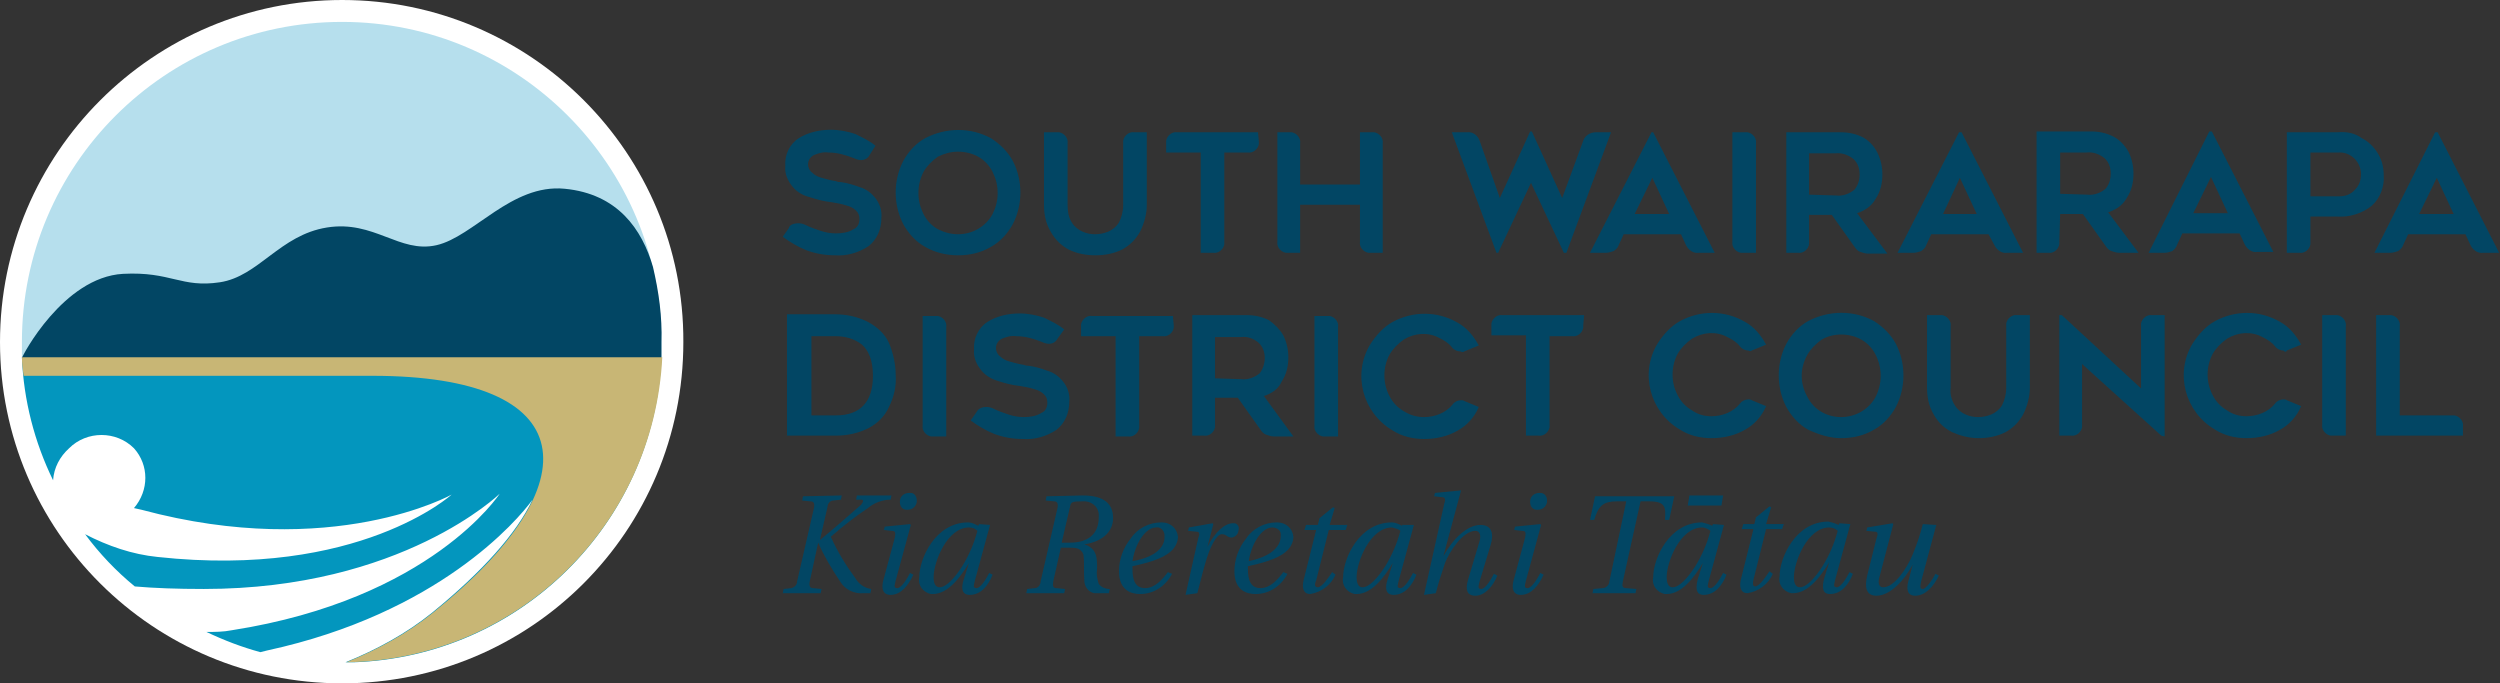 <?xml version="1.0" encoding="utf-8"?>
<!-- Generator: Adobe Illustrator 25.0.0, SVG Export Plug-In . SVG Version: 6.00 Build 0)  -->
<svg version="1.1" id="Layer_1" xmlns="http://www.w3.org/2000/svg" xmlns:xlink="http://www.w3.org/1999/xlink" x="0px" y="0px"
	 viewBox="0 0 296.7 81.1" style="enable-background:new 0 0 296.7 81.1;" xml:space="preserve">
<rect x="0" y="0" width="296.7" height="81.1" fill="#333333" stroke="none"/>
<style type="text/css">
	.st0{fill:#FFFFFF;}
	.st1{fill:#0396BE;}
	.st2{fill:#B6DFED;}
	.st3{fill:#024664;}
	.st4{fill:#C8B675;}
</style>
<path class="st0" d="M81.1,40.6C81.1,63,63,81.1,40.6,81.1C18.2,81.1,0,63,0,40.6C0,18.2,18.2,0,40.6,0c0,0,0,0,0,0
	C63,0,81.2,18.2,81.1,40.6L81.1,40.6"/>
<path class="st1" d="M2.6,42.4c0.2,5.1,1.5,10.1,3.7,14.6c0.1-1.5,0.8-2.8,1.9-3.8c2.1-2.1,5.6-2.1,7.7,0c1.8,2,1.8,5,0,7.1l0.9,0.2
	c22.7,6.1,36.8-1.8,36.8-1.8s-11,10-34.9,7.4c-3-0.3-5.9-1.3-8.6-2.7c1.7,2.3,3.7,4.4,5.9,6.2c2.3,0.2,5,0.3,8.2,0.3
	c23.5,0,35.1-11.3,35.1-11.3s-8.1,12.5-31.8,16.2c-1,0.2-2,0.2-3,0.2c2.1,1,4.2,1.8,6.4,2.4l0.8-0.2C52,72.8,61.4,61.8,63.2,59.3
	c-1.9,4-5.9,8.5-11.9,13.4c-3.1,2.5-6.6,4.4-10.3,5.9h1l0,0c19.7-0.7,35.6-16.4,36.5-36.1L2.6,42.4L2.6,42.4z"/>
<path class="st2" d="M40.6,2.6c-21,0-38,17-38,38c0,0.6,0,1.2,0,1.9h75.9c0-0.6,0-1.2,0-1.9C78.5,19.6,61.5,2.6,40.6,2.6"/>
<path class="st3" d="M77.5,31.7c-1.3-4.5-4.2-8.7-10.5-9.3s-10.8,5.7-15.2,6.7s-7.4-3-13-2.1s-8.1,5.8-12.7,6.5s-5.8-1.3-11.5-1
	c-7.1,0.4-12,9.8-12,10h75.9c0-0.6,0-1.2,0-1.9C78.6,37.6,78.2,34.7,77.5,31.7"/>
<path class="st4" d="M51.4,72.7c-3.1,2.5-6.6,4.4-10.3,5.9c20.1-0.3,36.5-16.1,37.5-36.2H2.6c0,0.7,0.1,1.5,0.2,2.2h41.4
	C69,44.6,70.6,57.3,51.4,72.7"/>
<path class="st3" d="M95.3,58.9l-0.1,0.5l1,0.1c0.4,0,0.5,0.3,0.4,0.8l-2,8.7c0,0.4-0.3,0.7-0.7,0.8l-0.9,0.1l-0.1,0.5h4.5l0.1-0.5
	l-1-0.1c-0.4,0-0.5-0.3-0.4-0.8l1-4.6l0,0c0.7,1.6,1.6,3.1,2.6,4.6c0.6,1,1.7,1.5,2.8,1.4h0.8l0.1-0.5c-0.8-0.1-1.5-0.6-1.9-1.3
	c-1.1-1.5-2.1-3.1-2.9-4.9c1.5-1.3,2.9-2.4,4.4-3.4c0.7-0.6,1.7-1,2.7-1l0.1-0.5h-4.1l-0.1,0.5h0.6c0.3,0,0.3,0.2,0,0.6
	c-1.6,1.4-3.2,2.8-4.9,4.2l0,0l0.9-3.9c0-0.4,0.3-0.8,0.7-0.8l0.9-0.1l0.1-0.5L95.3,58.9L95.3,58.9z M105,62.5l-0.1,0.4l0.9,0.1
	c0.5,0,0.5,0.2,0.4,0.8l-1.4,5.2c-0.2,0.9,0,1.6,0.9,1.6c1.2,0,2.1-1.1,2.7-2.4l-0.4-0.2c-0.3,0.6-1,1.8-1.5,1.8s-0.3-0.4-0.2-0.9
	l1.8-6.6l-0.1-0.1L105,62.5z M107.9,58.5c-0.6,0-1.1,0.4-1.1,1c0,0,0,0,0,0.1c0,0.5,0.3,0.9,0.8,0.9c0,0,0.1,0,0.1,0
	c0.6,0,1-0.4,1.1-0.9c0-0.1,0-0.1,0-0.2c0-0.5-0.3-0.9-0.7-0.9C108,58.5,108,58.5,107.9,58.5 M116,63c-0.4,1.5-1,2.9-1.8,4.2
	c-0.9,1.4-1.9,2.5-2.7,2.5c-0.5,0-0.7-0.5-0.7-1.2c0-1.8,1.6-5.9,4.2-5.9C115.4,62.6,115.7,62.7,116,63 M116.2,62.2l-0.1,0.2
	c-0.4-0.2-0.8-0.4-1.2-0.4c-3.9,0-5.8,4.3-5.8,6.5c-0.2,0.9,0.4,1.8,1.4,2c0.1,0,0.1,0,0.2,0c1.8,0,3.3-2,4.3-3.7l0,0l-0.6,1.9
	c-0.4,1.2-0.2,1.9,0.7,1.9c1.3,0,2.2-1.1,2.7-2.4l-0.4-0.2c-0.3,0.6-1,1.8-1.5,1.8s-0.3-0.4-0.2-0.9l1.8-6.6L116.2,62.2L116.2,62.2z
	 M124.2,58.9l-0.1,0.5l1,0.1c0.4,0,0.5,0.3,0.4,0.8l-2,8.7c0,0.4-0.3,0.8-0.7,0.8l-0.9,0.1l-0.1,0.5h4.5l0.1-0.5l-1-0.1
	c-0.4,0-0.5-0.2-0.4-0.8l0.9-4h1c0.4,0,0.9,0,1.2,0.2c0.3,0.2,0.5,0.5,0.5,0.8c0.1,0.6,0,1.9,0.1,3.1c0.1,0.8,0.8,1.4,1.5,1.3
	c0,0,0.1,0,0.1,0h1.3l0.1-0.5c-0.5,0-1-0.2-1.3-0.6c-0.2-0.6-0.3-1.2-0.2-1.8c0-1.3,0-2.4-1.5-2.9l0,0c2-0.3,3.4-1.4,3.4-3.1
	c0-1.2-0.5-2.7-3.6-2.7L124.2,58.9L124.2,58.9z M126,64.4l1-4.3c0.1-0.5,0.2-0.6,1.4-0.6c1-0.1,1.9,0.5,2,1.5c0,0.1,0,0.3,0,0.4
	c0,2-1.3,3-3.4,3L126,64.4L126,64.4z M138.6,67.9c-0.6,0.8-1.5,1.9-2.7,1.9s-1.5-1-1.5-2.3c0-0.1,0-0.2,0-0.3c2.8-0.6,4-1.2,4.7-1.9
	c0.4-0.4,0.7-1,0.7-1.6c-0.1-1-0.9-1.7-1.9-1.7c0,0-0.1,0-0.1,0c-1.4,0-2.8,0.7-3.6,1.9c-0.9,1.1-1.4,2.5-1.4,3.9
	c0,2.3,1.5,2.7,2.5,2.7c1.6,0,3-0.9,3.8-2.4L138.6,67.9z M134.4,66.6c0.3-2,1.5-4,2.8-4c0.5-0.1,0.9,0.3,1,0.8c0,0.1,0,0.1,0,0.2
	C138.3,64.8,137.3,66.1,134.4,66.6 M142.1,70.4c0.3-1.1,0.6-2.4,0.9-3.4c0.6-2.2,1.4-3.6,2-3.6s0.6,0.4,1.2,0.4
	c0.5-0.1,0.8-0.5,0.8-1c0.1-0.3-0.2-0.7-0.5-0.7c-0.1,0-0.1,0-0.2,0c-0.9,0-2.1,1-3,2.8l0,0l0.7-2.7l-0.1-0.1l-2.8,0.5l-0.1,0.4
	l1,0.1c0.4,0,0.4,0.3,0.2,0.8l-1.5,6.7L142.1,70.4z M152.3,67.9c-0.6,0.8-1.5,1.9-2.7,1.9s-1.5-1-1.5-2.3c0-0.1,0-0.2,0-0.3
	c2.8-0.6,4-1.2,4.7-1.9c0.4-0.4,0.7-1,0.7-1.6c-0.1-1-0.9-1.7-1.9-1.7c0,0-0.1,0-0.1,0c-1.4,0-2.8,0.7-3.6,1.9
	c-0.9,1.1-1.4,2.5-1.4,3.9c0,2.3,1.5,2.7,2.5,2.7c1.6,0,3-0.9,3.8-2.4L152.3,67.9z M148.2,66.6c0.3-2,1.5-4,2.8-4c0.5,0,1,0.3,1,0.8
	c0,0.1,0,0.1,0,0.2C152,64.8,151,66,148.2,66.6 M159.7,62.9l0.2-0.6h-2.1l0.6-2l-0.2-0.1l-1.6,1.3l-0.2,0.8H155l-0.2,0.6h1.4l-1.5,6
	c-0.2,0.9,0,1.6,0.8,1.6c1.3-0.2,2.5-1.1,3-2.3l-0.4-0.3c-0.4,0.6-1.2,1.8-1.7,1.8c-0.4,0-0.4-0.4-0.2-0.8l1.5-6L159.7,62.9
	L159.7,62.9z M166.2,63c-0.4,1.5-1,2.9-1.8,4.2c-0.9,1.4-1.9,2.5-2.7,2.5c-0.5,0-0.7-0.5-0.7-1.2c0-1.8,1.6-5.9,4.2-5.9
	C165.6,62.7,166,62.8,166.2,63 M166.5,62.2l-0.1,0.2c-0.4-0.2-0.8-0.4-1.2-0.4c-3.9,0-5.8,4.3-5.8,6.5c-0.2,0.9,0.4,1.8,1.4,2
	c0.1,0,0.1,0,0.2,0c1.8,0,3.3-2,4.3-3.7l0,0l-0.6,1.9c-0.4,1.2-0.2,1.9,0.7,1.9c1.3,0,2.2-1.1,2.7-2.4l-0.4-0.2
	c-0.3,0.6-1,1.8-1.5,1.8s-0.3-0.4-0.2-0.9l1.8-6.6h-1.4L166.5,62.2z M173.4,58.2L173.4,58.2l-3.1,0.3l-0.1,0.4l0.9,0.1
	c0.4,0,0.5,0.2,0.3,0.8l-2.4,10.8l1.4-0.2c0.3-1.2,0.7-2.4,1.1-3.6c0.5-1.3,2.1-3.8,3.6-3.8c0.5,0,0.7,0.5,0.5,1.2l-1.4,4.7
	c-0.3,1.1-0.1,1.8,0.9,1.8c1.1,0,2.1-1.1,2.6-2.4l-0.4-0.2c-0.3,0.6-1,1.8-1.5,1.8s-0.3-0.4-0.2-0.9l1.3-4.3
	c0.4-1.3,0.2-2.4-1.2-2.4c-1.6,0-3.3,1.7-4.4,3.7h0L173.4,58.2z M179.8,62.5l-0.1,0.4l0.9,0.1c0.5,0,0.5,0.2,0.4,0.8l-1.4,5.2
	c-0.2,0.9,0,1.6,0.9,1.6c1.2,0,2.1-1.1,2.7-2.4l-0.4-0.2c-0.3,0.6-1,1.8-1.5,1.8s-0.3-0.4-0.2-0.9l1.8-6.6l-0.1-0.1L179.8,62.5z
	 M182.7,58.5c-0.6,0-1.1,0.4-1.1,1c0,0,0,0,0,0.1c0,0.5,0.3,0.9,0.8,0.9c0,0,0.1,0,0.1,0c0.6,0,1-0.4,1.1-0.9c0-0.1,0-0.1,0-0.2
	c0-0.5-0.3-0.9-0.8-0.9C182.8,58.5,182.7,58.5,182.7,58.5 M194.1,70.4l0.1-0.5l-1.2-0.1c-0.5,0-0.5-0.3-0.4-0.8l2.1-9.5h1
	c2,0,2,0.7,1.9,2.2h0.5l0.6-2.8h-9.4l-0.6,2.8h0.5c0.5-1.7,1.1-2.2,2.7-2.2h1.1L191,69c0,0.4-0.4,0.8-0.8,0.8l-1.1,0.1l-0.1,0.5
	H194.1L194.1,70.4z M203,63c-0.4,1.5-1,2.9-1.8,4.2c-0.9,1.4-1.9,2.5-2.7,2.5c-0.5,0-0.7-0.5-0.7-1.2c0-1.8,1.6-5.9,4.2-5.9
	C202.4,62.6,202.7,62.8,203,63 M203.3,62.2l-0.1,0.2c-0.4-0.2-0.8-0.3-1.2-0.4c-3.9,0-5.8,4.3-5.8,6.5c-0.2,0.9,0.4,1.8,1.4,2
	c0.1,0,0.1,0,0.2,0c1.8,0,3.3-2,4.3-3.7l0,0l-0.6,1.9c-0.3,1.2-0.2,1.9,0.7,1.9c1.3,0,2.2-1.1,2.7-2.4l-0.4-0.2
	c-0.3,0.6-1,1.8-1.5,1.8s-0.3-0.4-0.2-0.9l1.8-6.6L203.3,62.2L203.3,62.2z M200.5,58.8l-0.2,1.2h4l0.2-1.2H200.5z M211.5,62.8
	l0.2-0.6h-2.1l0.6-2l-0.2-0.1l-1.6,1.3l-0.2,0.8h-1.3l-0.2,0.6h1.4l-1.5,6c-0.2,0.9,0,1.6,0.8,1.6c1.3-0.2,2.5-1.1,3-2.3l-0.4-0.3
	c-0.4,0.6-1.2,1.8-1.7,1.8c-0.3,0-0.3-0.4-0.2-0.8l1.5-6L211.5,62.8L211.5,62.8z M218.1,63c-0.4,1.5-1,2.9-1.8,4.2
	c-0.9,1.4-1.9,2.5-2.7,2.5c-0.5,0-0.7-0.5-0.7-1.2c0-1.8,1.6-5.9,4.2-5.9C217.4,62.6,217.8,62.7,218.1,63 M218.3,62.1l-0.1,0.2
	c-0.4-0.2-0.8-0.3-1.2-0.4c-3.9,0-5.8,4.3-5.8,6.5c-0.2,0.9,0.4,1.8,1.4,2c0.1,0,0.1,0,0.2,0c1.8,0,3.3-2,4.3-3.7l0,0l-0.6,1.9
	c-0.3,1.2-0.2,1.9,0.7,1.9c1.3,0,2.2-1.1,2.7-2.4l-0.4-0.2c-0.3,0.6-1,1.8-1.5,1.8s-0.3-0.4-0.2-0.9l1.8-6.6L218.3,62.1L218.3,62.1z
	 M228.2,62.2c-0.3,1.2-0.7,2.4-1.2,3.6c-0.7,1.7-2.2,3.9-3.5,3.9c-0.5,0-0.7-0.5-0.4-1.4l1.6-6.1l-0.1-0.1l-3,0.5l-0.1,0.4l1,0.1
	c0.4,0,0.4,0.3,0.2,0.8l-1.1,4.4c-0.3,1.3-0.2,2.4,1.1,2.4c1.6,0,3.3-1.8,4.3-3.7l0,0l-0.5,1.9c-0.3,1.1-0.1,1.8,0.8,1.8
	c1.2,0,2.2-1.1,2.8-2.4l-0.4-0.2c-0.3,0.6-1.1,1.8-1.5,1.8s-0.3-0.4-0.2-0.9l1.8-6.7L228.2,62.2z"/>
<path class="st3" d="M284.8,49.3V38.7c0.1-0.6-0.4-1.2-1-1.3c-0.1,0-0.2,0-0.3,0h-1.5v14.3h10.3v-1.1c0.1-0.6-0.4-1.2-1-1.3
	c-0.1,0-0.2,0-0.3,0H284.8z M277.1,37.4h-1.5v13c-0.1,0.6,0.4,1.2,1,1.3c0.1,0,0.2,0,0.3,0h1.5v-13c0.1-0.6-0.4-1.2-1-1.3
	C277.3,37.4,277.2,37.4,277.1,37.4 M271.4,41.6l1.7-0.7c-0.6-1.1-1.4-2.1-2.5-2.7c-2.4-1.4-5.3-1.4-7.7-0.1c-1.1,0.6-2,1.6-2.7,2.7
	c-2.1,3.5-0.9,8.1,2.7,10.2c0,0,0,0,0,0c1.1,0.7,2.4,1,3.7,1c1.4,0,2.8-0.3,4-1c1.1-0.6,2-1.6,2.5-2.8l-1.7-0.7
	c-0.1-0.1-0.3-0.1-0.4-0.1c-0.4,0-0.8,0.2-1,0.5c-0.8,1-2.1,1.5-3.4,1.5c-0.8,0-1.6-0.2-2.3-0.7c-0.7-0.4-1.3-1-1.7-1.8
	c-0.8-1.5-0.8-3.4,0-4.9c0.4-0.7,1-1.3,1.7-1.8c1.3-0.8,2.9-0.9,4.2-0.2c0.6,0.3,1.1,0.6,1.5,1.1c0.2,0.3,0.6,0.5,1,0.5
	C271.2,41.8,271.3,41.8,271.4,41.6 M256.9,51.8V37.4h-1.5c-0.6-0.1-1.2,0.4-1.3,1c0,0.1,0,0.2,0,0.3v7.4l-9.4-8.7h-0.3v14.3h1.4
	c0.6,0.1,1.2-0.4,1.3-1c0-0.1,0-0.2,0-0.3v-7.2l9.4,8.5L256.9,51.8L256.9,51.8z M234.8,52c1.1,0,2.2-0.2,3.2-0.7
	c0.9-0.5,1.6-1.2,2.1-2.1c0.5-1,0.8-2.1,0.8-3.2v-8.6h-1.5c-0.6-0.1-1.2,0.4-1.3,1c0,0.1,0,0.2,0,0.3V46c0,0.8-0.2,1.5-0.5,2.1
	c-0.3,0.5-0.8,0.9-1.3,1.1c-1,0.4-2.1,0.4-3,0c-0.5-0.2-1-0.6-1.3-1.1c-0.4-0.6-0.6-1.4-0.5-2.1v-7.3c0.1-0.6-0.4-1.2-1-1.3
	c-0.1,0-0.2,0-0.3,0h-1.5V46c0,1.1,0.2,2.2,0.8,3.2c0.5,0.9,1.2,1.6,2.2,2.1C232.6,51.7,233.7,52,234.8,52 M218.5,39.7
	c0.8,0,1.7,0.2,2.4,0.6c0.7,0.4,1.3,1,1.7,1.8c0.8,1.6,0.8,3.4,0,5c-0.8,1.5-2.4,2.4-4.1,2.4c-0.8,0-1.6-0.2-2.3-0.6
	c-0.7-0.4-1.3-1-1.7-1.8c-0.9-1.6-0.9-3.4,0-5c0.4-0.7,1-1.3,1.7-1.8C216.9,39.9,217.7,39.7,218.5,39.7 M218.5,52
	c1.4,0,2.7-0.3,3.9-1c1.1-0.6,2-1.6,2.6-2.7c1.2-2.3,1.2-5.2,0-7.5c-0.6-1.1-1.5-2-2.6-2.7c-2.4-1.3-5.3-1.3-7.8,0
	c-1.1,0.6-2,1.6-2.6,2.7c-1.2,2.3-1.2,5.2,0,7.5c0.6,1.1,1.5,2.1,2.6,2.7C215.9,51.6,217.2,52,218.5,52 M207.9,41.6l1.7-0.7
	c-0.6-1.1-1.4-2.1-2.5-2.7c-2.4-1.4-5.3-1.4-7.7-0.1c-1.1,0.6-2,1.6-2.7,2.7c-2.1,3.5-0.9,8.1,2.7,10.2c0,0,0,0,0,0
	c1.1,0.7,2.4,1,3.7,1c1.4,0,2.8-0.3,4-1c1.1-0.6,2-1.6,2.5-2.8l-1.7-0.7c-0.1-0.1-0.3-0.1-0.4-0.1c-0.4,0-0.8,0.2-1,0.5
	c-0.8,1-2.1,1.5-3.4,1.5c-0.8,0-1.6-0.2-2.3-0.7c-0.7-0.4-1.3-1-1.7-1.8c-0.8-1.5-0.8-3.4,0-4.9c0.4-0.7,1-1.3,1.7-1.8
	c1.3-0.8,2.9-0.9,4.2-0.2c0.6,0.3,1.1,0.6,1.5,1.1c0.2,0.3,0.6,0.5,1,0.5C207.6,41.7,207.8,41.7,207.9,41.6 M188,37.4h-9.7
	c-0.6-0.1-1.2,0.4-1.3,1c0,0.1,0,0.2,0,0.3v1.1h4.1v11.9h1.5c0.6,0.1,1.2-0.4,1.3-1c0-0.1,0-0.2,0-0.3V39.9h2.7
	c0.6,0.1,1.2-0.4,1.3-1c0-0.1,0-0.2,0-0.3L188,37.4L188,37.4z M173.8,41.7l1.7-0.7c-0.6-1.1-1.4-2.1-2.5-2.7
	c-2.4-1.4-5.3-1.4-7.7-0.1c-1.1,0.6-2,1.6-2.7,2.7c-2.1,3.5-0.9,8.1,2.7,10.2c0,0,0,0,0,0c1.1,0.7,2.4,1,3.7,1c1.4,0,2.8-0.3,4-1
	c1.1-0.6,2-1.6,2.5-2.8l-1.7-0.7c-0.1-0.1-0.3-0.1-0.4-0.1c-0.4,0-0.8,0.2-1,0.5c-0.8,1-2.1,1.5-3.4,1.5c-0.8,0-1.6-0.2-2.4-0.7
	c-0.7-0.4-1.3-1-1.7-1.8c-0.8-1.5-0.8-3.4,0-4.9c0.4-0.7,1-1.3,1.7-1.8c1.3-0.8,2.9-0.9,4.2-0.2c0.6,0.3,1.1,0.6,1.5,1.1
	c0.2,0.3,0.6,0.5,1,0.5C173.5,41.8,173.7,41.8,173.8,41.7 M157.5,37.5H156v13c-0.1,0.6,0.4,1.2,1,1.3c0.1,0,0.2,0,0.3,0h1.5v-13
	c0.1-0.6-0.4-1.2-1-1.3C157.7,37.5,157.6,37.5,157.5,37.5 M144.2,44.9v-4.9h3.1c0.8-0.1,1.5,0.2,2.1,0.7c0.5,0.5,0.7,1.1,0.7,1.8
	c0,0.6-0.2,1.3-0.6,1.8c-0.6,0.5-1.4,0.8-2.2,0.7L144.2,44.9L144.2,44.9z M144.2,47.2h2.7l2.7,3.8c0.2,0.3,0.4,0.5,0.7,0.6
	c0.3,0.1,0.6,0.2,0.9,0.2h2.3L150,47c0.9-0.3,1.7-0.8,2.1-1.7c0.6-0.9,0.8-1.9,0.8-2.9c0-0.9-0.2-1.8-0.6-2.6
	c-0.4-0.7-1-1.3-1.7-1.8c-0.8-0.4-1.7-0.6-2.6-0.6h-6.5v14.3h1.4c0.6,0.1,1.2-0.4,1.3-1c0-0.1,0-0.2,0-0.3L144.2,47.2L144.2,47.2z
	 M139.2,37.5h-9.6c-0.6-0.1-1.2,0.4-1.3,1c0,0.1,0,0.2,0,0.3v1.1h4.1v11.9h1.5c0.6,0.1,1.2-0.4,1.3-1c0-0.1,0-0.2,0-0.3V39.9h2.8
	c0.6,0.1,1.2-0.4,1.3-1c0-0.1,0-0.2,0-0.3L139.2,37.5L139.2,37.5z M115.9,48.9l-0.7,1c0.8,0.6,1.8,1.2,2.8,1.6
	c1.1,0.4,2.2,0.6,3.4,0.6c1.4,0.1,2.8-0.3,4-1.1c1-0.8,1.5-2,1.5-3.3c0.1-0.9-0.2-1.8-0.8-2.5c-0.5-0.6-1.1-1-1.8-1.2
	c-0.8-0.3-1.5-0.5-2.3-0.6h-0.2l-0.3-0.1c-0.7-0.1-1.3-0.3-1.7-0.4c-0.4-0.1-0.8-0.3-1.1-0.6c-0.3-0.2-0.5-0.6-0.5-1
	c0-0.5,0.3-0.9,0.7-1.1c0.5-0.2,1.1-0.4,1.7-0.3c1.1,0,2.1,0.3,3.1,0.7c0.2,0.1,0.5,0.2,0.8,0.2c0.4,0,0.8-0.2,1-0.6l0.8-1.1
	c-0.7-0.6-1.6-1-2.4-1.4c-0.9-0.3-1.9-0.5-2.9-0.5c-1.3,0-2.7,0.3-3.8,1c-1.1,0.7-1.7,2-1.6,3.3c-0.1,0.9,0.3,1.8,0.9,2.5
	c0.5,0.6,1.2,1,1.9,1.2c0.9,0.3,1.7,0.5,2.6,0.6c0.6,0.1,1.2,0.2,1.8,0.4c0.4,0.1,0.8,0.3,1.1,0.6c0.3,0.3,0.4,0.6,0.4,1
	c0,0.5-0.2,1-0.7,1.2c-0.6,0.4-1.4,0.5-2.1,0.5c-0.6,0-1.2-0.1-1.8-0.3c-0.6-0.2-1.2-0.4-1.8-0.7c-0.2-0.1-0.5-0.2-0.8-0.2
	C116.5,48.3,116.1,48.5,115.9,48.9 M111,37.5h-1.5v13c-0.1,0.6,0.4,1.2,1,1.3c0.1,0,0.2,0,0.3,0h1.5v-13c0.1-0.6-0.4-1.2-1-1.3
	C111.1,37.5,111.1,37.5,111,37.5 M96.3,49.3v-9.4h2.9c1.1,0,2.2,0.3,3.1,1c0.8,0.7,1.3,1.9,1.3,3.7c0,3.1-1.5,4.7-4.4,4.7L96.3,49.3
	L96.3,49.3z M93.6,51.7h5.6c1.4,0,2.7-0.3,3.9-0.9c1.1-0.6,1.9-1.4,2.4-2.5c0.6-1.2,0.9-2.5,0.8-3.8c0-1.3-0.3-2.6-0.8-3.8
	c-0.5-1.1-1.4-1.9-2.5-2.5c-1.2-0.6-2.5-0.9-3.9-0.9h-5.7V51.7L93.6,51.7z"/>
<path class="st3" d="M289.2,21.1l2,4.3h-4.1L289.2,21.1z M285.2,29.1l0.6-1.3h6.8l0.6,1.3c0.3,0.6,0.9,1,1.5,0.9h1.9l-7.3-14.3h-0.3
	L281.8,30h1.9c0.3,0,0.6-0.1,0.9-0.2C284.9,29.6,285.1,29.4,285.2,29.1 M277.6,23.3h-3.4v-5.2h3.3c1.4-0.1,2.6,1,2.7,2.4
	c0,0.1,0,0.2,0,0.2c0,0.7-0.2,1.3-0.7,1.8C279,23.1,278.3,23.3,277.6,23.3 M277.4,15.7h-6V30h1.5c0.6,0.1,1.2-0.4,1.3-1
	c0-0.1,0-0.2,0-0.3v-3h3.2c1.5,0.1,3-0.4,4.1-1.3c1-0.9,1.5-2.3,1.4-3.6c0-0.9-0.2-1.8-0.7-2.6c-0.5-0.8-1.1-1.4-1.9-1.8
	C279.5,15.8,278.5,15.6,277.4,15.7 M262.4,21l2,4.3h-4.1L262.4,21z M258.4,29l0.6-1.3h6.8l0.6,1.3c0.3,0.6,0.9,1,1.5,0.9h1.9
	l-7.3-14.3h-0.3L255,30h1.9c0.3,0,0.6-0.1,0.9-0.2C258.1,29.6,258.3,29.3,258.4,29 M244.5,23v-4.9h3.1c0.8-0.1,1.6,0.2,2.2,0.7
	c0.5,0.5,0.7,1.1,0.7,1.8c0,0.7-0.2,1.3-0.6,1.8c-0.6,0.5-1.4,0.8-2.2,0.7L244.5,23L244.5,23z M244.5,25.4h2.7l2.7,3.8
	c0.2,0.3,0.4,0.5,0.7,0.6c0.3,0.1,0.6,0.2,0.9,0.2h2.3l-3.6-4.8c0.9-0.3,1.7-0.8,2.2-1.7c0.6-0.9,0.8-1.9,0.8-2.9
	c0-0.9-0.2-1.8-0.6-2.6c-0.4-0.7-1-1.4-1.8-1.8c-0.8-0.4-1.7-0.6-2.6-0.6h-6.5V30h1.4c0.6,0.1,1.2-0.4,1.3-1c0-0.1,0-0.2,0-0.3
	L244.5,25.4L244.5,25.4z M232.6,21.1l2,4.3h-4L232.6,21.1z M228.6,29.1l0.6-1.3h6.8l0.7,1.3c0.3,0.6,0.9,1,1.5,0.9h1.9l-7.3-14.3
	h-0.3L225.2,30h1.9c0.3,0,0.6-0.1,0.9-0.2C228.3,29.6,228.5,29.4,228.6,29.1 M214.7,23.1v-4.9h3.1c0.8-0.1,1.6,0.2,2.2,0.7
	c0.5,0.5,0.7,1.1,0.7,1.8c0,0.7-0.2,1.3-0.6,1.8c-0.6,0.5-1.4,0.8-2.2,0.7L214.7,23.1L214.7,23.1z M214.7,25.5h2.7l2.7,3.8
	c0.2,0.3,0.4,0.5,0.7,0.6c0.3,0.1,0.6,0.2,0.9,0.2h2.3l-3.6-4.8c0.9-0.3,1.7-0.8,2.2-1.7c0.6-0.9,0.8-1.9,0.8-2.9
	c0-0.9-0.2-1.8-0.6-2.6c-0.4-0.8-1-1.4-1.7-1.8c-0.8-0.4-1.7-0.6-2.6-0.6H212V30h1.4c0.6,0.1,1.2-0.4,1.3-1c0-0.1,0-0.2,0-0.3V25.5
	L214.7,25.5z M207.1,15.7h-1.5v13c-0.1,0.6,0.4,1.2,1,1.3c0.1,0,0.2,0,0.3,0h1.5V17c0.1-0.6-0.4-1.2-1-1.3
	C207.2,15.7,207.1,15.7,207.1,15.7 M196.1,21.1l2,4.3H194L196.1,21.1z M192.1,29.1l0.6-1.3h6.8l0.6,1.3c0.3,0.6,0.9,1,1.5,0.9h1.9
	l-7.3-14.3H196L188.7,30h1.9c0.3,0,0.6-0.1,0.9-0.2C191.8,29.6,192,29.4,192.1,29.1 M187.9,16.7l-2.5,6.8l-3.6-7.9h-0.2l-3.6,7.9
	l-2.4-6.8c-0.2-0.6-0.8-1.1-1.5-1h-1.8l5.3,14.3h0.2l3.9-8.3l3.9,8.3h0.3l5.3-14.3h-1.8C188.7,15.7,188.1,16.1,187.9,16.7
	 M161.4,15.7v6.2h-7.1V17c0.1-0.6-0.4-1.2-1-1.3c-0.1,0-0.2,0-0.3,0h-1.4v13c-0.1,0.6,0.4,1.2,1,1.3c0.1,0,0.2,0,0.3,0h1.4v-5.7h7.1
	v4.4c-0.1,0.6,0.4,1.2,1,1.3c0.1,0,0.2,0,0.3,0h1.4V17c0.1-0.6-0.4-1.2-1-1.3c-0.1,0-0.2,0-0.3,0L161.4,15.7L161.4,15.7z
	 M149.3,15.7h-9.6c-0.6-0.1-1.2,0.4-1.3,1c0,0.1,0,0.2,0,0.3v1.1h4.1V30h1.5c0.6,0.1,1.2-0.4,1.3-1c0-0.1,0-0.2,0-0.3V18.1h2.8
	c0.6,0.1,1.2-0.4,1.3-1c0-0.1,0-0.2,0-0.3L149.3,15.7L149.3,15.7z M130,30.3c1.1,0,2.2-0.2,3.2-0.7c0.9-0.5,1.6-1.2,2.1-2.1
	c0.5-1,0.8-2.1,0.8-3.2v-8.6h-1.5c-0.6-0.1-1.2,0.4-1.3,1c0,0.1,0,0.2,0,0.3v7.3c0,0.8-0.2,1.5-0.5,2.1c-0.3,0.5-0.8,0.9-1.3,1.1
	c-1,0.4-2.1,0.4-3,0c-0.5-0.2-1-0.6-1.3-1.1c-0.4-0.6-0.5-1.4-0.5-2.1V17c0.1-0.6-0.4-1.2-1-1.3c-0.1,0-0.2,0-0.3,0h-1.5v8.6
	c0,1.1,0.2,2.2,0.8,3.2c0.5,0.9,1.2,1.6,2.1,2.1C127.8,30.1,128.9,30.3,130,30.3 M113.7,18c0.8,0,1.7,0.2,2.4,0.6
	c0.7,0.4,1.3,1,1.7,1.8c0.4,0.8,0.6,1.6,0.6,2.5c0,0.9-0.2,1.7-0.6,2.5c-0.8,1.5-2.4,2.4-4.1,2.4c-0.8,0-1.6-0.2-2.4-0.6
	c-0.7-0.4-1.3-1-1.7-1.8c-0.4-0.8-0.6-1.6-0.6-2.5c0-0.9,0.2-1.7,0.6-2.5c0.4-0.7,1-1.3,1.7-1.8C112.1,18.2,112.9,18,113.7,18
	 M113.7,30.3c1.4,0,2.7-0.3,3.9-1c1.1-0.6,2-1.6,2.6-2.7c1.2-2.3,1.2-5.2,0-7.5c-0.6-1.1-1.5-2-2.6-2.7c-2.4-1.3-5.3-1.3-7.8,0
	c-1.1,0.6-2,1.6-2.6,2.7c-1.2,2.3-1.2,5.2,0,7.5c0.6,1.1,1.5,2.1,2.6,2.7C111,30,112.4,30.3,113.7,30.3 M93.6,27.1l-0.7,1
	c0.8,0.6,1.8,1.2,2.8,1.6c1.1,0.4,2.2,0.6,3.4,0.6c1.4,0.1,2.8-0.3,4-1.1c1-0.8,1.5-2,1.5-3.3c0.1-0.9-0.2-1.8-0.8-2.5
	c-0.5-0.6-1.1-1-1.8-1.2c-0.8-0.3-1.5-0.5-2.3-0.6h-0.2l-0.3-0.1c-0.7-0.1-1.3-0.3-1.7-0.4c-0.4-0.1-0.8-0.3-1.1-0.6
	c-0.3-0.2-0.5-0.6-0.5-1c0-0.5,0.3-0.9,0.7-1.1c0.5-0.2,1.1-0.4,1.7-0.3c1.1,0,2.1,0.3,3.1,0.7c0.2,0.1,0.5,0.2,0.8,0.2
	c0.4,0,0.8-0.2,1-0.6l0.7-1.1c-0.7-0.6-1.6-1-2.4-1.4c-0.9-0.3-1.9-0.5-2.9-0.5c-1.3,0-2.7,0.3-3.8,1c-1.1,0.7-1.7,2-1.6,3.3
	c-0.1,0.9,0.3,1.8,0.9,2.5c0.5,0.6,1.2,1,2,1.2c0.9,0.3,1.7,0.5,2.6,0.6c0.6,0.1,1.2,0.2,1.8,0.4c0.4,0.1,0.8,0.3,1.1,0.6
	c0.3,0.3,0.4,0.6,0.4,1c0,0.5-0.2,1-0.7,1.2c-0.6,0.4-1.4,0.5-2.1,0.5c-0.6,0-1.2-0.1-1.8-0.3c-0.6-0.2-1.2-0.4-1.8-0.7
	c-0.2-0.1-0.5-0.2-0.8-0.2C94.1,26.5,93.7,26.7,93.6,27.1"/>
</svg>
